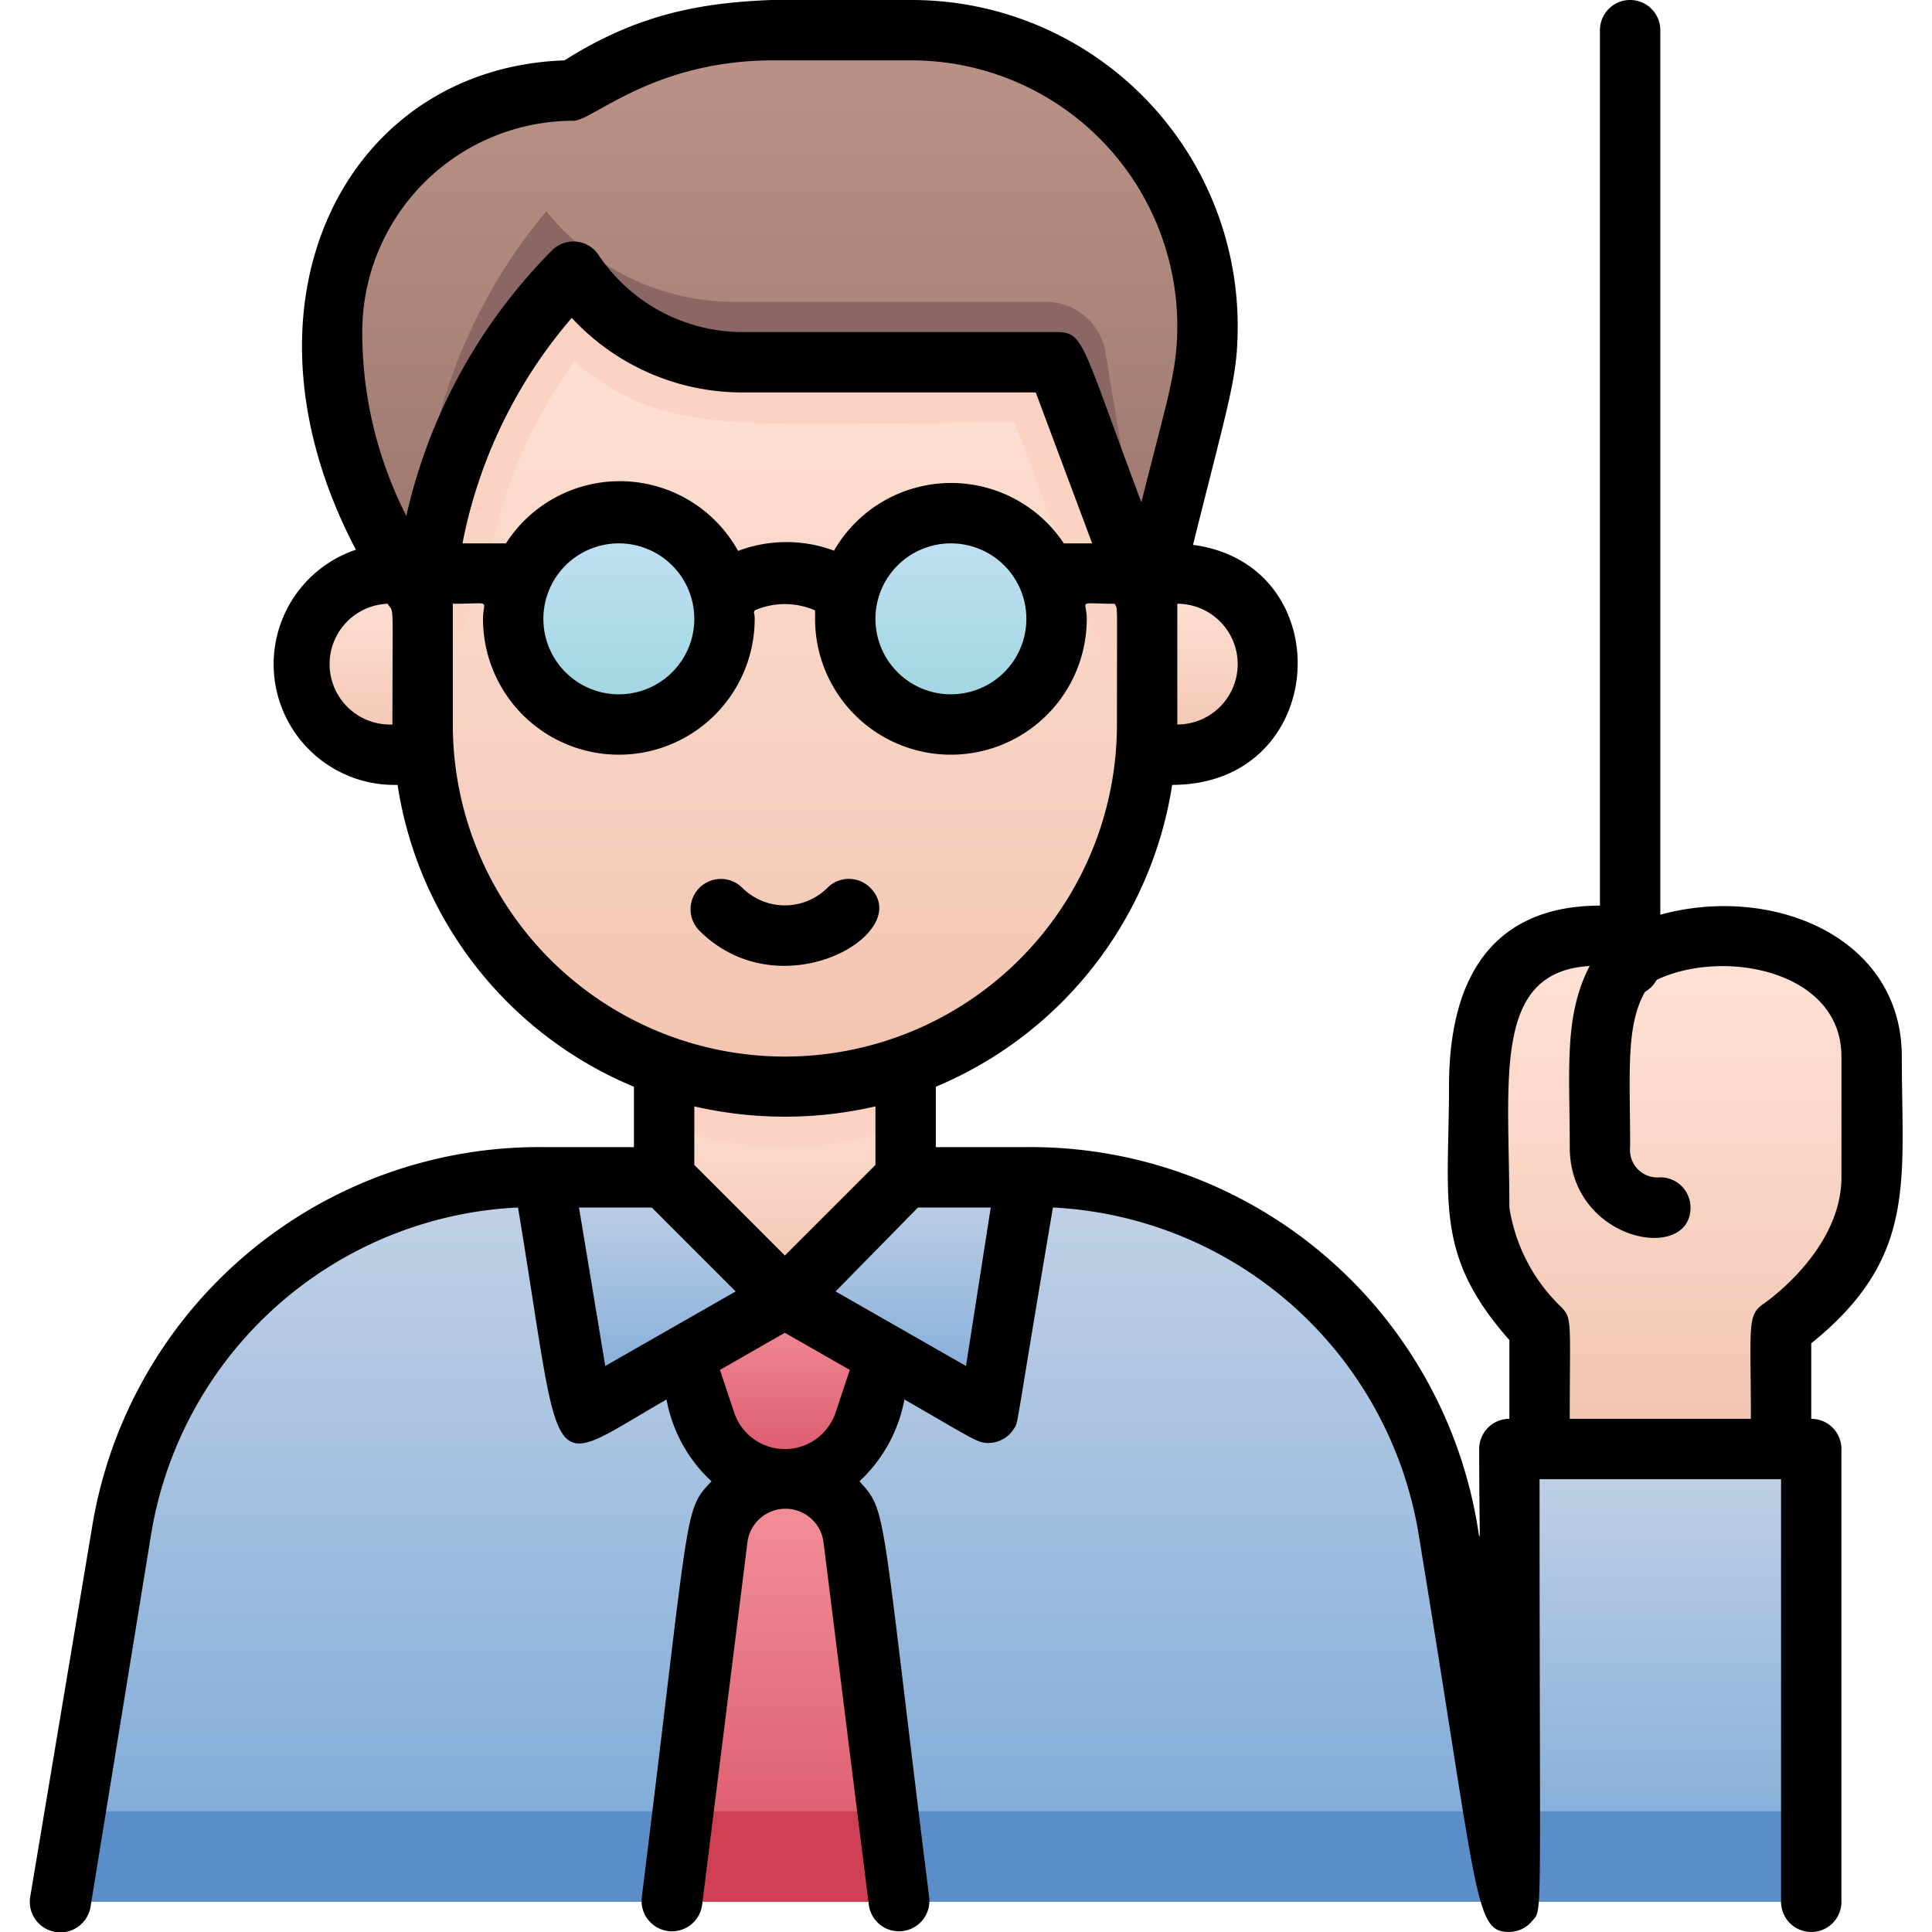<svg height="512" viewBox="0 0 64 64" width="512" xmlns="http://www.w3.org/2000/svg" xmlns:xlink="http://www.w3.org/1999/xlink"><linearGradient id="linear-gradient" gradientUnits="userSpaceOnUse" x1="26" x2="26" y1="63" y2="38.99"><stop offset="0" stop-color="#7aa8d7"/><stop offset="1" stop-color="#c3d2e7"/></linearGradient><linearGradient id="linear-gradient-2" gradientUnits="userSpaceOnUse" x1="26" x2="26" y1="36" y2="9.19"><stop offset="0" stop-color="#f2c4b0"/><stop offset="1" stop-color="#ffe3d7"/></linearGradient><linearGradient id="linear-gradient-3" x1="22" x2="22" xlink:href="#linear-gradient" y1="46.83" y2="39"/><linearGradient id="linear-gradient-4" x1="26" x2="26" xlink:href="#linear-gradient-2" y1="43" y2="35.31"/><linearGradient id="linear-gradient-5" x1="30" x2="30" xlink:href="#linear-gradient" y1="46.83" y2="39"/><linearGradient id="linear-gradient-6" gradientUnits="userSpaceOnUse" x1="26" x2="26" y1="49" y2="43"><stop offset="0" stop-color="#da5466"/><stop offset="1" stop-color="#f4929c"/></linearGradient><linearGradient id="linear-gradient-7" xlink:href="#linear-gradient-6" y1="63" y2="49.01"/><linearGradient id="linear-gradient-8" x1="40" x2="40" xlink:href="#linear-gradient-2" y1="25" y2="19"/><linearGradient id="linear-gradient-9" x1="12" x2="12" xlink:href="#linear-gradient-2" y1="25" y2="19"/><linearGradient id="linear-gradient-10" gradientUnits="userSpaceOnUse" x1="25.5" x2="25.5" y1="20" y2=".97"><stop offset="0" stop-color="#9b756d"/><stop offset="1" stop-color="#bc9388"/></linearGradient><linearGradient id="linear-gradient-11" x1="55" x2="55" xlink:href="#linear-gradient" y2="48"/><linearGradient id="linear-gradient-12" x1="55.49" x2="55.49" xlink:href="#linear-gradient-2" y1="48" y2="30.99"/><linearGradient id="linear-gradient-13" gradientUnits="userSpaceOnUse" x1="20.5" x2="20.5" y1="24" y2="17"><stop offset="0" stop-color="#9dd5df"/><stop offset="1" stop-color="#c3e1f5"/></linearGradient><linearGradient id="linear-gradient-14" x1="31.5" x2="31.5" xlink:href="#linear-gradient-13"/><g id="Male_Teacher" data-name="Male Teacher"><path d="m50 63h-48c.64-3.84 1.36-8.14 2.05-12.3a14 14 0 0 1 11.95-11.57c1.22-.18.55-.13 18.15-.13a14 14 0 0 1 13.85 11.7c.64 4.16 1.36 8.46 2 12.3z" fill="url(#linear-gradient)"/><path d="m38 9.19c0 15.93 0 15.25-.09 16.27a12 12 0 0 1 -23.91-1.46v-14.81z" fill="url(#linear-gradient-2)"/><path d="m26 43-6.7 3.83-1.3-7.83h4z" fill="url(#linear-gradient-3)"/><path d="m30 35.31v3.69l-4 4-4-4v-3.69a11.94 11.94 0 0 0 8 0z" fill="url(#linear-gradient-4)"/><path d="m34 39-1.3 7.83-6.7-3.83 4-4z" fill="url(#linear-gradient-5)"/><path d="m29.36 44.92-.73 2.18a2.77 2.77 0 0 1 -2.63 1.9c-2.34 0-2.7-2.11-3.36-4.08l3.36-1.92z" fill="url(#linear-gradient-6)"/><path d="m29.75 63h-7.5c.47-3.82.22-1.78 1.5-12a2.27 2.27 0 0 1 4.5 0c1.25 10 1.02 8.12 1.5 12z" fill="url(#linear-gradient-7)"/><path d="m39 25h-1v-6h1a3 3 0 0 1 0 6z" fill="url(#linear-gradient-8)"/><path d="m13 19h1v6h-1a3 3 0 0 1 0-6z" fill="url(#linear-gradient-9)"/><path d="m38 9.19c0 15.93 0 15.25-.09 16.27l-4.3-11.46c-9.21 0-11.54.52-14.57-2a15.08 15.08 0 0 0 -2.86 6.88l-2.18 5v-14.69z" fill="#fcd2c3"/><path d="m14 20c.64-4.48 1.74-7.74 5-11a6.72 6.72 0 0 0 5.61 3h10.39l3 8 1.71-6.83a9.8 9.8 0 0 0 -9.5-12.17c-4.48 0-7.6-.41-11.21 2a8 8 0 0 0 -8 8 14.37 14.37 0 0 0 2.06 7.43z" fill="url(#linear-gradient-10)"/><path d="m38 20-3-8h-10.39a6.74 6.74 0 0 1 -5.61-3c-3.36 3.36-4.39 6.72-5 11a17.8 17.8 0 0 1 4.1-13 8 8 0 0 0 6.38 3h10.14a2 2 0 0 1 2 1.67z" fill="#8a6762"/><path d="m50 48h10v15h-10z" fill="url(#linear-gradient-11)"/><path d="m62 35v4c0 3-3 5-3 5v4h-8v-4s-2-2-2-4c0-4.63-.6-9 4-9 .68 0 .94.34.88.95 1.4-1.66 8.12-1.46 8.12 3.05z" fill="url(#linear-gradient-12)"/><circle cx="20.5" cy="20.5" fill="url(#linear-gradient-13)" r="3.5"/><circle cx="31.5" cy="20.5" fill="url(#linear-gradient-14)" r="3.5"/><path d="m30 35.31v2a11.94 11.94 0 0 1 -8 0v-2a11.94 11.94 0 0 0 8 0z" fill="#fcd2c3"/><path d="m22.62 60-.37 3h-20.25l.5-3z" fill="#5b8dc9"/><path d="m50 63h-20.25l-.37-3h20.12z" fill="#5b8dc9"/><path d="m29.75 63h-7.5l.37-3h6.76z" fill="#cf4055"/><path d="m50 60h10v3h-10z" fill="#5b8dc9"/><path d="m28.83 29.41a1 1 0 0 0 -1.42 0 2 2 0 0 1 -2.82 0 1 1 0 0 0 -1.42 1.42c2.69 2.69 7.15.08 5.66-1.42z"/><path d="m63 35c0-3.95-4.27-5.72-8-4.7v-29.3a1 1 0 0 0 -2 0v29c-2.28 0-5 1-5 6 0 3.79-.5 5.57 2 8.39v2.61a1 1 0 0 0 -1 1c0 3 .07 3.34-.06 2.53a15 15 0 0 0 -14.94-12.53h-3v-2a13 13 0 0 0 7.83-10c5.23 0 5.6-7.3.69-7.95 1.23-4.93 1.48-5.57 1.48-7.26a10.8 10.8 0 0 0 -10.79-10.79c-4.72 0-7.74-.39-11.51 2-7.24.25-11.23 8-6.91 16.21a4 4 0 0 0 1.38 7.79 12.94 12.94 0 0 0 7.83 10v2h-3a15 15 0 0 0 -14.94 12.53l-2.06 12.31a1 1 0 0 0 2 .32l2-12.3a12.94 12.94 0 0 1 12.16-10.86c1.53 9.23.81 8.71 4.92 6.36a4.88 4.88 0 0 0 1.49 2.71c-.94 1-.68.69-2.31 13.78a1 1 0 0 0 2 .24l1.5-12a1.27 1.27 0 0 1 2.52 0l1.5 12a1 1 0 0 0 2-.24c-1.63-13.07-1.38-12.75-2.31-13.78a4.93 4.93 0 0 0 1.49-2.71c2.33 1.34 2.42 1.44 2.78 1.44a1 1 0 0 0 .84-.46c.17-.27 0 .32 1.3-7.34a12.94 12.94 0 0 1 12.12 10.86c2 12.14 1.83 13.14 3 13.14a1 1 0 0 0 .75-.36c.36-.43.25.4.25-14.64h8v14a1 1 0 0 0 2 0v-15a1 1 0 0 0 -1-1v-2.5c3.52-2.84 3-5.35 3-9.5zm-31 10.25-4.32-2.47 2.73-2.78h2.41zm-4.35-27a4.52 4.52 0 0 0 -3.2 0 4.48 4.48 0 0 0 -7.69-.25h-1.44a16.17 16.17 0 0 1 3.62-7.47 7.69 7.69 0 0 0 5.67 2.47h9.7l1.87 5h-.94a4.48 4.48 0 0 0 -7.64.29zm3.85-.25a2.5 2.5 0 1 1 -2.5 2.5 2.5 2.5 0 0 1 2.5-2.5zm-11 0a2.5 2.5 0 1 1 -2.5 2.5 2.5 2.5 0 0 1 2.5-2.5zm20.5 4a2 2 0 0 1 -2 2c0-4.31 0-3.83 0-4a2 2 0 0 1 2 2zm-22-18c.63 0 2.64-2 6.61-2h4.6a8.81 8.81 0 0 1 8.79 8.79c0 1.52-.33 2.4-1.19 5.85-1.98-5.27-1.89-5.64-2.81-5.64h-10.39a5.75 5.75 0 0 1 -4.78-2.55 1 1 0 0 0 -1.54-.16 18.14 18.14 0 0 0 -4.83 8.8 13.4 13.4 0 0 1 -1.46-6.09 7 7 0 0 1 7-7zm-6.16 16c.22.36.16-.3.16 4a2 2 0 0 1 -.16-4zm2.16 4c0-3.3 0-3.89 0-4 1.35 0 1-.15 1 .5a4.5 4.5 0 0 0 9 0c0-.21-.05-.18 0-.28a2.5 2.5 0 0 1 2 0v.28a4.5 4.5 0 0 0 9 0c0-.65-.36-.5.93-.5.1.26.07-.36.07 4a11 11 0 0 1 -22 0zm14 12.65v1.94l-3 3-3-3v-1.94a13.34 13.34 0 0 0 6 0zm-7.41 3.35 2.78 2.78-4.32 2.47-.87-5.25zm6.09 6.79a1.77 1.77 0 0 1 -3.36 0l-.47-1.41 2.15-1.23 2.15 1.23zm30.77-3.62c-.59.39-.45.7-.45 3.83h-6c0-3.26.09-3.32-.29-3.71a5.79 5.79 0 0 1 -1.71-3.29c0-4.24-.58-7.81 2.66-8-.86 1.65-.66 3.43-.66 6 0 3.12 4 3.86 4 2a1 1 0 0 0 -1-1 .91.91 0 0 1 -1-1c0-2.47-.15-4 .49-5.14a1.07 1.07 0 0 0 .39-.4c2.19-1.05 6.12-.32 6.12 2.54v4c0 2.42-2.53 4.15-2.55 4.17z"/></g></svg>